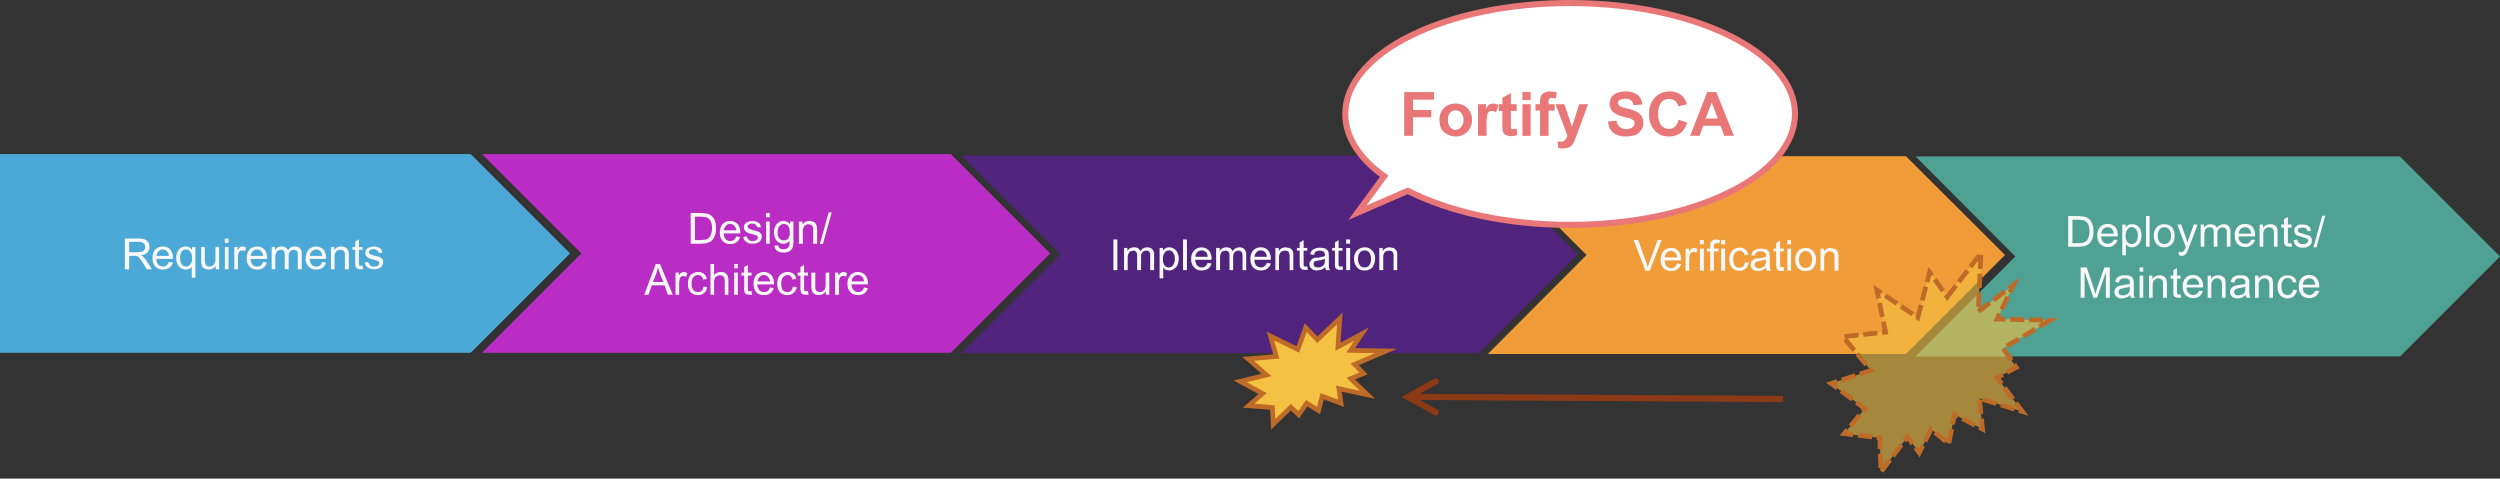 <svg xmlns="http://www.w3.org/2000/svg" width="822.7" height="157.5" viewBox="0 0 822.7 157.5"><rect x="0" y="0" width="822.7" height="157.5" fill="#333333" stroke="none"/><defs><style>.cls-1{fill:#4ca8d6;}.cls-1,.cls-3,.cls-4,.cls-5,.cls-6,.cls-7,.cls-9{fill-rule:evenodd;}.cls-2{fill:#f8f8f8;}.cls-3{fill:#ba2dc4;}.cls-4{fill:#50237d;}.cls-5{fill:#f09c38;}.cls-6{fill:#4fa194;}.cls-7,.cls-9{fill:#f4c143;}.cls-7{opacity:0.6;}.cls-10,.cls-11,.cls-12,.cls-8{fill:none;stroke-miterlimit:8;}.cls-10,.cls-8{stroke:#be6b27;stroke-width:1.56px;}.cls-8{stroke-dasharray:4.68 1.56;}.cls-11,.cls-12{stroke:#8c3a16;stroke-width:2.04px;}.cls-12{stroke-linecap:round;}.cls-13{fill:#fff;stroke:#e97777;stroke-miterlimit:10;stroke-width:2px;}.cls-14{fill:#e97777;}</style></defs><g id="レイヤー_2" data-name="レイヤー 2"><g id="content"><polygon class="cls-1" points="0 50.7 154.9 50.7 187.6 83.4 154.9 116.1 0 116.1 0 50.7"/><path class="cls-2" d="M41.1,88.6V78.5h4.5a4.9,4.9,0,0,1,2,.3,2.7,2.7,0,0,1,1.2.9,4.2,4.2,0,0,1,.4,1.6,2.9,2.9,0,0,1-.7,1.8,3.4,3.4,0,0,1-2.2.9c.4.2.7.3.8.5a6.9,6.9,0,0,1,1.1,1.3L50,88.6H48.3L47,86.5a10.4,10.4,0,0,0-1-1.4,2.2,2.2,0,0,0-.6-.7l-.6-.2H42.5v4.5ZM42.5,83h2.8l1.5-.2a2.2,2.2,0,0,0,.7-.6,1.6,1.6,0,0,0,.3-.9,1.7,1.7,0,0,0-.5-1.2,2.6,2.6,0,0,0-1.7-.5H42.5Z"/><path class="cls-2" d="M55.6,86.2l1.3.2a3,3,0,0,1-1.2,1.7,3.2,3.2,0,0,1-2,.6,3.4,3.4,0,0,1-2.6-1,3.7,3.7,0,0,1-.9-2.7,4.4,4.4,0,0,1,.9-2.9,3.7,3.7,0,0,1,2.5-1,3.3,3.3,0,0,1,2.4,1,4.1,4.1,0,0,1,.9,2.8v.3H51.5a2.7,2.7,0,0,0,.6,1.9,2.5,2.5,0,0,0,1.6.6,2,2,0,0,0,1.1-.3A3.6,3.6,0,0,0,55.6,86.2Zm-4.1-2h4.1a2.2,2.2,0,0,0-.5-1.3,1.9,1.9,0,0,0-1.5-.8,1.8,1.8,0,0,0-1.4.6A2.6,2.6,0,0,0,51.5,84.2Z"/><path class="cls-2" d="M63.1,91.4V87.8a2.7,2.7,0,0,1-.8.7l-1.1.2a2.9,2.9,0,0,1-2.3-1,4.1,4.1,0,0,1-.9-2.8,4.2,4.2,0,0,1,.4-2,2.4,2.4,0,0,1,1.1-1.3,2.8,2.8,0,0,1,1.6-.5,2.4,2.4,0,0,1,2.1,1.2v-1h1.1V91.4Zm-3.8-6.5a3.3,3.3,0,0,0,.5,2.1,1.8,1.8,0,0,0,1.5.7,1.6,1.6,0,0,0,1.3-.7,2.8,2.8,0,0,0,.6-2,3.4,3.4,0,0,0-.6-2.2,1.7,1.7,0,0,0-1.4-.7,1.6,1.6,0,0,0-1.4.7A3,3,0,0,0,59.3,84.9Z"/><path class="cls-2" d="M71,88.6V87.5a2.8,2.8,0,0,1-2.3,1.2l-1.2-.2-.9-.6a3.2,3.2,0,0,1-.3-.9,4.1,4.1,0,0,1-.1-1.2V81.3h1.2v4a3.8,3.8,0,0,0,.1,1.3,1.1,1.1,0,0,0,.5.8,1.2,1.2,0,0,0,.9.3,2.3,2.3,0,0,0,1.1-.3,1.6,1.6,0,0,0,.6-.8,2.6,2.6,0,0,0,.3-1.4V81.3h1.2v7.3Z"/><path class="cls-2" d="M74,79.9V78.5h1.2v1.4Zm0,8.7V81.3h1.2v7.3Z"/><path class="cls-2" d="M77.1,88.6V81.3h1.1v1.1c.3-.5.5-.9.8-1a1.1,1.1,0,0,1,.8-.3,2.8,2.8,0,0,1,1.2.4l-.4,1.2a1.6,1.6,0,0,0-.9-.3l-.7.2a1.8,1.8,0,0,0-.5.7,6.8,6.8,0,0,0-.2,1.5v3.8Z"/><path class="cls-2" d="M86.6,86.2l1.2.2a2.8,2.8,0,0,1-1.1,1.7,3.3,3.3,0,0,1-2.1.6,3.2,3.2,0,0,1-2.5-1,3.7,3.7,0,0,1-.9-2.7,4.4,4.4,0,0,1,.9-2.9,3.7,3.7,0,0,1,2.5-1,3.5,3.5,0,0,1,2.4,1,4.1,4.1,0,0,1,.9,2.8v.3H82.5a2.7,2.7,0,0,0,.6,1.9,2.1,2.1,0,0,0,1.6.6,2,2,0,0,0,1.1-.3A3.6,3.6,0,0,0,86.6,86.2Zm-4.1-2h4.1a2.2,2.2,0,0,0-.5-1.3,1.9,1.9,0,0,0-1.5-.8,1.7,1.7,0,0,0-1.4.6A2.6,2.6,0,0,0,82.5,84.2Z"/><path class="cls-2" d="M89.4,88.6V81.3h1.1v1a3.8,3.8,0,0,1,.9-.9,2.8,2.8,0,0,1,1.3-.3,1.8,1.8,0,0,1,1.3.4,1.8,1.8,0,0,1,.8.9A2.4,2.4,0,0,1,97,81.1a2.4,2.4,0,0,1,1.7.6,2.5,2.5,0,0,1,.6,1.9v5H98V84a3.1,3.1,0,0,0-.1-1.1,1,1,0,0,0-.4-.5l-.8-.2a1.7,1.7,0,0,0-1.2.5,1.9,1.9,0,0,0-.5,1.6v4.3H93.7V83.8a2.1,2.1,0,0,0-.3-1.2,1.1,1.1,0,0,0-1-.4,1.6,1.6,0,0,0-.9.3c-.3.1-.5.4-.7.8a4.9,4.9,0,0,0-.2,1.5v3.8Z"/><path class="cls-2" d="M106,86.2l1.3.2a3.4,3.4,0,0,1-1.1,1.7,3.5,3.5,0,0,1-2.1.6,3,3,0,0,1-2.5-1,3.3,3.3,0,0,1-1-2.7,4.4,4.4,0,0,1,1-2.9,3.4,3.4,0,0,1,4.8,0,4.1,4.1,0,0,1,.9,2.8v.3h-5.4a3.3,3.3,0,0,0,.7,1.9,2,2,0,0,0,1.5.6,2.1,2.1,0,0,0,1.2-.3A3.5,3.5,0,0,0,106,86.2Zm-4-2h4a2.2,2.2,0,0,0-.4-1.3,1.9,1.9,0,0,0-1.5-.8,2.1,2.1,0,0,0-2.1,2.1Z"/><path class="cls-2" d="M108.9,88.6V81.3H110v1a2.6,2.6,0,0,1,2.3-1.2,2.7,2.7,0,0,1,1.2.3,1.2,1.2,0,0,1,.8.6,1.9,1.9,0,0,1,.4.9,3.5,3.5,0,0,1,.1,1.2v4.5h-1.3V84.1a3.4,3.4,0,0,0-.1-1.1l-.5-.6-.9-.2a1.9,1.9,0,0,0-1.3.5,2.4,2.4,0,0,0-.6,1.9v4Z"/><path class="cls-2" d="M119.3,87.5l.2,1.1h-.9a2.2,2.2,0,0,1-1-.2l-.6-.6a5,5,0,0,1-.1-1.5V82.2H116v-.9h.9V79.5l1.2-.8v2.6h1.2v.9h-1.2v4.3c0,.4,0,.6.1.7a.2.2,0,0,0,.2.2h.9Z"/><path class="cls-2" d="M120,86.4l1.2-.2a1.7,1.7,0,0,0,.6,1.1,1.8,1.8,0,0,0,1.3.4,2.3,2.3,0,0,0,1.3-.3,1,1,0,0,0,.4-.8.8.8,0,0,0-.4-.7l-1.2-.4a7,7,0,0,1-1.9-.6,1.9,1.9,0,0,1-.8-.7,1.7,1.7,0,0,1-.3-1,2.9,2.9,0,0,1,.2-.9,2.3,2.3,0,0,1,.7-.7l.7-.3,1.1-.2a3.3,3.3,0,0,1,1.5.3,2.4,2.4,0,0,1,1,.6,3.4,3.4,0,0,1,.4,1.2h-1.2a1.6,1.6,0,0,0-1.6-1.2,1.7,1.7,0,0,0-1.2.3.7.7,0,0,0-.2,1.1c.1.1.2.3.4.3l1.1.4,1.9.5a2.7,2.7,0,0,1,.8.7,1.7,1.7,0,0,1,.3,1,2.8,2.8,0,0,1-.4,1.2,2,2,0,0,1-1,.8,4.1,4.1,0,0,1-1.6.3,3.3,3.3,0,0,1-2.1-.6A2.6,2.6,0,0,1,120,86.4Z"/><polygon class="cls-3" points="158.6 50.7 312.9 50.7 345.6 83.4 312.9 116.1 158.6 116.1 191.3 83.4 158.6 50.7"/><path class="cls-2" d="M227.3,80.2V70.1h3.5l1.8.2a2.6,2.6,0,0,1,1.5.7,4.3,4.3,0,0,1,1.2,1.7,8.8,8.8,0,0,1,.3,2.4,6.2,6.2,0,0,1-.2,2,5.2,5.2,0,0,1-.7,1.5,3.8,3.8,0,0,1-.9.9l-1.2.5-1.6.2Zm1.4-1.2h2.1l1.6-.2.9-.5A4,4,0,0,0,234,77a5.4,5.4,0,0,0,.3-1.9,5.5,5.5,0,0,0-.5-2.5,3.3,3.3,0,0,0-1.3-1.1l-1.7-.2h-2.1Z"/><path class="cls-2" d="M242.3,77.8l1.2.2a2.8,2.8,0,0,1-1.1,1.7,3.3,3.3,0,0,1-2.1.6,3.2,3.2,0,0,1-2.5-1,3.7,3.7,0,0,1-.9-2.7,4.4,4.4,0,0,1,.9-2.9,3.7,3.7,0,0,1,2.5-1,3.5,3.5,0,0,1,2.4,1,4.1,4.1,0,0,1,.9,2.8v.3h-5.4a2.7,2.7,0,0,0,.6,1.9,2.1,2.1,0,0,0,1.6.6,2,2,0,0,0,1.1-.3A3.6,3.6,0,0,0,242.3,77.8Zm-4.1-2h4.1a2.2,2.2,0,0,0-.5-1.3,1.9,1.9,0,0,0-1.5-.8,1.8,1.8,0,0,0-1.4.6A2.6,2.6,0,0,0,238.2,75.8Z"/><path class="cls-2" d="M244.6,78l1.2-.2a1.7,1.7,0,0,0,1.9,1.5A2.3,2.3,0,0,0,249,79c.2-.3.4-.5.4-.8a.8.8,0,0,0-.4-.7l-1.2-.4a7,7,0,0,1-1.9-.6,1.9,1.9,0,0,1-.8-.7,1.7,1.7,0,0,1-.3-1,2.9,2.9,0,0,1,.2-.9l.6-.7.8-.3,1.1-.2a4,4,0,0,1,2.5.9,3.4,3.4,0,0,1,.4,1.2h-1.2a1.6,1.6,0,0,0-1.6-1.2,1.7,1.7,0,0,0-1.2.3.8.8,0,0,0-.4.7l.2.4c.1.1.2.3.4.3l1.1.4,1.8.5a2.2,2.2,0,0,1,.9.7,1.7,1.7,0,0,1,.3,1,2.8,2.8,0,0,1-.4,1.2,2,2,0,0,1-1,.8,4.1,4.1,0,0,1-1.6.3,3.3,3.3,0,0,1-2.1-.6A2.3,2.3,0,0,1,244.6,78Z"/><path class="cls-2" d="M252.1,71.5V70.1h1.2v1.4Zm0,8.7V72.9h1.2v7.3Z"/><path class="cls-2" d="M254.9,80.8h1.2a1.9,1.9,0,0,0,.4.9,2.8,2.8,0,0,0,1.3.3,2.3,2.3,0,0,0,1.3-.3,3.6,3.6,0,0,0,.7-1V79.2a2.3,2.3,0,0,1-2,1,2.8,2.8,0,0,1-2.3-1.1,4.5,4.5,0,0,1-.8-2.6,4.1,4.1,0,0,1,.4-1.9,2.6,2.6,0,0,1,1.1-1.4,2.8,2.8,0,0,1,1.6-.5,2.8,2.8,0,0,1,2.2,1.1v-.9h1.1v6.3a7,7,0,0,1-.3,2.4,2.9,2.9,0,0,1-1.1,1.1,3.8,3.8,0,0,1-1.9.4,3.3,3.3,0,0,1-2.1-.6A2,2,0,0,1,254.9,80.8Zm1-4.4a3.1,3.1,0,0,0,.6,2.1,2,2,0,0,0,1.4.6,2,2,0,0,0,1.5-.6,3,3,0,0,0,.5-2.1,3.7,3.7,0,0,0-.5-2,2.1,2.1,0,0,0-1.5-.7,2.1,2.1,0,0,0-1.4.7A3,3,0,0,0,255.9,76.4Z"/><path class="cls-2" d="M262.9,80.2V72.9h1.2v1a2.6,2.6,0,0,1,2.3-1.2,2.7,2.7,0,0,1,1.2.3,1.2,1.2,0,0,1,.8.6,1.9,1.9,0,0,1,.4.9c0,.2.1.6.1,1.2v4.5h-1.3V75.7a3.4,3.4,0,0,0-.1-1.1L267,74l-.9-.2a1.9,1.9,0,0,0-1.3.5,2.4,2.4,0,0,0-.6,1.9v4Z"/><path class="cls-2" d="M269.8,80.3l2.9-10.4h1l-2.9,10.4Z"/><path class="cls-2" d="M212,97l3.8-10.1h1.4L221.4,97h-1.6l-1.1-3.1h-4.2L213.4,97Zm2.9-4.2h3.4l-1.1-2.7-.7-2.1a13.3,13.3,0,0,1-.5,1.9Z"/><path class="cls-2" d="M222.3,97V89.7h1.1v1.1a2.1,2.1,0,0,1,.7-1l.8-.3a2.8,2.8,0,0,1,1.3.4l-.4,1.2-.9-.3-.7.2a1.2,1.2,0,0,0-.5.7,6.8,6.8,0,0,0-.2,1.5V97Z"/><path class="cls-2" d="M231.5,94.3l1.2.2a2.6,2.6,0,0,1-1,1.9,2.7,2.7,0,0,1-2,.7,3.2,3.2,0,0,1-2.4-.9,4.1,4.1,0,0,1-.9-2.8,4.6,4.6,0,0,1,.4-2.1A2.2,2.2,0,0,1,228,90a3.4,3.4,0,0,1,1.7-.5,2.9,2.9,0,0,1,1.9.6,2.7,2.7,0,0,1,1,1.7l-1.2.2a2,2,0,0,0-.6-1.1,1.8,1.8,0,0,0-1.1-.4,2.1,2.1,0,0,0-1.5.7,3.3,3.3,0,0,0-.6,2.1,3.4,3.4,0,0,0,.6,2.2,2,2,0,0,0,1.5.6,1.6,1.6,0,0,0,1.2-.4A2.6,2.6,0,0,0,231.5,94.3Z"/><path class="cls-2" d="M233.8,97V86.9H235v3.6a3,3,0,0,1,2.2-1,3.2,3.2,0,0,1,1.4.3,2.2,2.2,0,0,1,.8.9,3.7,3.7,0,0,1,.3,1.7V97h-1.2V92.4a2.3,2.3,0,0,0-.4-1.4,1.6,1.6,0,0,0-1.2-.4,1.9,1.9,0,0,0-1,.3,1.6,1.6,0,0,0-.7.7A5.2,5.2,0,0,0,235,93v4Z"/><path class="cls-2" d="M241.6,88.3V86.9h1.2v1.4Zm0,8.7V89.7h1.2V97Z"/><path class="cls-2" d="M247.3,95.9l.2,1.1h-.9l-1.1-.2-.5-.6a5,5,0,0,1-.1-1.5V90.7H244v-1h.9V87.9l1.2-.7v2.5h1.2v1h-1.2v4.2c0,.4,0,.6.1.7a.2.2,0,0,0,.2.2h.9Z"/><path class="cls-2" d="M253.4,94.6l1.2.2a2.8,2.8,0,0,1-1.1,1.7,3.3,3.3,0,0,1-2.1.6,3.5,3.5,0,0,1-2.5-.9,4.1,4.1,0,0,1-.9-2.8,4.4,4.4,0,0,1,.9-2.9,3.6,3.6,0,0,1,2.5-1,3.7,3.7,0,0,1,2.4,1,4.1,4.1,0,0,1,.9,2.8v.3h-5.5a3.3,3.3,0,0,0,.7,1.9,2,2,0,0,0,1.5.6,2.1,2.1,0,0,0,1.2-.3A2.8,2.8,0,0,0,253.4,94.6Zm-4.1-2h4.1a2.2,2.2,0,0,0-.5-1.3,1.9,1.9,0,0,0-1.5-.8,1.7,1.7,0,0,0-1.4.6A2.6,2.6,0,0,0,249.3,92.6Z"/><path class="cls-2" d="M260.9,94.3l1.3.2a3,3,0,0,1-1.1,1.9,2.7,2.7,0,0,1-2,.7,3.2,3.2,0,0,1-2.4-.9,4.1,4.1,0,0,1-.9-2.8,4.6,4.6,0,0,1,.4-2.1,3,3,0,0,1,1.2-1.3,3.4,3.4,0,0,1,1.7-.5,3.2,3.2,0,0,1,2,.6,2.6,2.6,0,0,1,.9,1.7l-1.2.2a2,2,0,0,0-.6-1.1,1.8,1.8,0,0,0-1-.4,2.1,2.1,0,0,0-1.5.7,3.3,3.3,0,0,0-.6,2.1,4.2,4.2,0,0,0,.5,2.2,2,2,0,0,0,1.5.6,1.6,1.6,0,0,0,1.2-.4A2,2,0,0,0,260.9,94.3Z"/><path class="cls-2" d="M265.9,95.9l.2,1.1h-1l-1-.2a1.3,1.3,0,0,1-.5-.6,4,4,0,0,1-.2-1.5V90.7h-.9v-1h.9V87.9l1.2-.7v2.5h1.3v1h-1.3v4.2a3.5,3.5,0,0,0,.1.7l.2.2h1Z"/><path class="cls-2" d="M271.8,97V95.9a3,3,0,0,1-3.5,1,2.8,2.8,0,0,1-.8-.6,3.6,3.6,0,0,1-.4-.9c0-.3-.1-.7-.1-1.2V89.7h1.3V95a1.6,1.6,0,0,0,.5.8,1.7,1.7,0,0,0,1,.3,1.9,1.9,0,0,0,1-.3,1.8,1.8,0,0,0,.7-.8,4.6,4.6,0,0,0,.2-1.4V89.7h1.2V97Z"/><path class="cls-2" d="M274.8,97V89.7h1.1v1.1a3.1,3.1,0,0,1,.8-1,1.3,1.3,0,0,1,.8-.3,3.3,3.3,0,0,1,1.3.4l-.4,1.2a1.6,1.6,0,0,0-.9-.3l-.8.2a1.6,1.6,0,0,0-.4.7,3.6,3.6,0,0,0-.2,1.5V97Z"/><path class="cls-2" d="M284.3,94.6l1.3.2a3.4,3.4,0,0,1-1.1,1.7,3.7,3.7,0,0,1-2.1.6,3.3,3.3,0,0,1-2.5-.9,3.7,3.7,0,0,1-1-2.8,3.9,3.9,0,0,1,1-2.9,3.4,3.4,0,0,1,4.8,0,4.1,4.1,0,0,1,.9,2.8v.3h-5.4a3.3,3.3,0,0,0,.7,1.9,2,2,0,0,0,1.5.6,2.4,2.4,0,0,0,1.2-.3A2.7,2.7,0,0,0,284.3,94.6Zm-4-2h4a2.2,2.2,0,0,0-.4-1.3,1.9,1.9,0,0,0-1.6-.8,2,2,0,0,0-1.4.6A2,2,0,0,0,280.3,92.6Z"/><polygon class="cls-4" points="316.4 51.2 486.7 51.2 519.2 83.7 486.7 116.2 316.4 116.2 349 83.7 316.4 51.2"/><path class="cls-2" d="M366.4,88.9V78.8h1.3V88.9Z"/><path class="cls-2" d="M369.9,88.9V81.6H371v1a2,2,0,0,1,.9-.9,2.8,2.8,0,0,1,1.3-.3,2.3,2.3,0,0,1,1.3.3,2.5,2.5,0,0,1,.8,1,2.4,2.4,0,0,1,2.2-1.3,2.4,2.4,0,0,1,1.7.6,2.5,2.5,0,0,1,.6,1.9v5h-1.3V84.3a3.1,3.1,0,0,0-.1-1.1,1,1,0,0,0-.4-.5,1.1,1.1,0,0,0-.8-.2,1.3,1.3,0,0,0-1.2.5,1.9,1.9,0,0,0-.5,1.6v4.3h-1.3V84.1a2.1,2.1,0,0,0-.3-1.2,1.1,1.1,0,0,0-1-.4l-.9.2a2.2,2.2,0,0,0-.7.9,4.9,4.9,0,0,0-.2,1.5v3.8Z"/><path class="cls-2" d="M381.6,91.6v-10h1.1v.9a1.8,1.8,0,0,1,.9-.8,2.1,2.1,0,0,1,1.2-.3,3,3,0,0,1,2.7,1.8,4.5,4.5,0,0,1,.4,2,6.5,6.5,0,0,1-.4,2,3,3,0,0,1-1.2,1.3,2.4,2.4,0,0,1-1.6.5l-1.1-.2a2.7,2.7,0,0,1-.8-.7v3.5Zm1.1-6.3a3.4,3.4,0,0,0,.5,2,1.7,1.7,0,0,0,1.4.7,1.6,1.6,0,0,0,1.4-.7,3.4,3.4,0,0,0,.6-2.2,2.8,2.8,0,0,0-.6-2,1.5,1.5,0,0,0-1.3-.7,1.6,1.6,0,0,0-1.4.7A3.4,3.4,0,0,0,382.7,85.3Z"/><path class="cls-2" d="M389.3,88.9V78.8h1.3V88.9Z"/><path class="cls-2" d="M397.4,86.5l1.3.2a3.4,3.4,0,0,1-1.1,1.7,3.7,3.7,0,0,1-2.1.6,3,3,0,0,1-2.5-1,3.3,3.3,0,0,1-1-2.7,3.8,3.8,0,0,1,1-2.9,3.4,3.4,0,0,1,4.8,0,4.1,4.1,0,0,1,.9,2.8v.3h-5.4a3.6,3.6,0,0,0,.7,1.9,2,2,0,0,0,1.5.6,1.7,1.7,0,0,0,1.2-.4A2.3,2.3,0,0,0,397.4,86.5Zm-4-2h4a2.6,2.6,0,0,0-.4-1.4,2.2,2.2,0,0,0-1.6-.7,2,2,0,0,0-1.4.6A2,2,0,0,0,393.4,84.5Z"/><path class="cls-2" d="M400.2,88.9V81.6h1.2v1a2,2,0,0,1,.9-.9,2.5,2.5,0,0,1,1.3-.3,2.8,2.8,0,0,1,1.3.3,2.3,2.3,0,0,1,.7,1,2.6,2.6,0,0,1,2.3-1.3,2.1,2.1,0,0,1,1.6.6,2.5,2.5,0,0,1,.6,1.9v5h-1.2V84.3c0-.5-.1-.9-.1-1.1l-.5-.5a.8.8,0,0,0-.7-.2,1.7,1.7,0,0,0-1.3.5,2.3,2.3,0,0,0-.5,1.6v4.3h-1.2V84.1a2.1,2.1,0,0,0-.3-1.2,1.2,1.2,0,0,0-1-.4l-1,.2a1.5,1.5,0,0,0-.6.9,3,3,0,0,0-.2,1.5v3.8Z"/><path class="cls-2" d="M416.9,86.5l1.3.2a3,3,0,0,1-1.2,1.7,3.2,3.2,0,0,1-2,.6,3.4,3.4,0,0,1-2.6-1,3.7,3.7,0,0,1-.9-2.7,4.2,4.2,0,0,1,.9-2.9,3.3,3.3,0,0,1,2.5-1,3,3,0,0,1,2.4,1,4.1,4.1,0,0,1,.9,2.8v.3h-5.4a2.9,2.9,0,0,0,.6,1.9,2.5,2.5,0,0,0,1.6.6,1.5,1.5,0,0,0,1.1-.4A2.4,2.4,0,0,0,416.9,86.5Zm-4.1-2h4.1a2.6,2.6,0,0,0-.5-1.4,2.1,2.1,0,0,0-1.5-.7,1.8,1.8,0,0,0-1.4.6A2.6,2.6,0,0,0,412.8,84.5Z"/><path class="cls-2" d="M419.7,88.9V81.6h1.1v1a2.7,2.7,0,0,1,2.3-1.2l1.2.2a2.2,2.2,0,0,1,.9.7,1.9,1.9,0,0,1,.4.9v5.7h-1.2V84.4a2.7,2.7,0,0,0-.2-1.1.6.6,0,0,0-.5-.6,1.1,1.1,0,0,0-.8-.2,1.9,1.9,0,0,0-1.4.5c-.4.3-.6.9-.6,1.9v4Z"/><path class="cls-2" d="M430.2,87.7l.2,1.1h-1a1.6,1.6,0,0,1-1-.2l-.5-.5a4.4,4.4,0,0,1-.2-1.5V82.5h-.9v-.9h.9V79.8L429,79v2.6h1.2v.9H429v5l.2.2h1Z"/><path class="cls-2" d="M436.1,88l-1.3.8-1.4.2a2.4,2.4,0,0,1-1.8-.6,2.1,2.1,0,0,1-.7-1.5,1.4,1.4,0,0,1,.3-.9l.6-.8.9-.4h1.1l2.2-.5v-.3a1.8,1.8,0,0,0-.3-1.1,2.6,2.6,0,0,0-1.4-.4,2.3,2.3,0,0,0-1.3.3,1.7,1.7,0,0,0-.6,1.1l-1.2-.2a2.2,2.2,0,0,1,.5-1.2,2.1,2.1,0,0,1,1.1-.7,4.1,4.1,0,0,1,1.6-.3l1.6.2.8.6a2,2,0,0,1,.4.8c0,.2.1.6.1,1.2V88a3.6,3.6,0,0,0,.4.9h-1.3A3.2,3.2,0,0,1,436.1,88Zm-.1-2.8a11.3,11.3,0,0,1-2,.5l-1.1.2a1,1,0,0,0-.5.4,1.3,1.3,0,0,0-.1.6,1.1,1.1,0,0,0,.3.8,1.8,1.8,0,0,0,1.1.3,2.8,2.8,0,0,0,1.3-.3,2,2,0,0,0,.8-.8,3.9,3.9,0,0,0,.2-1.3Z"/><path class="cls-2" d="M441.9,87.7v1.1h-.9a1.5,1.5,0,0,1-1-.2c-.3-.1-.4-.3-.6-.5a5.3,5.3,0,0,1-.1-1.5V82.5h-.9v-.9h.9V79.8l1.2-.8v2.6h1.3v.9h-1.3v4.3c0,.3,0,.6.1.7l.2.2h1Z"/><path class="cls-2" d="M443,80.2V78.8h1.3v1.4Zm0,8.7V81.6h1.3v7.3Z"/><path class="cls-2" d="M445.6,85.2a3.8,3.8,0,0,1,1.2-3,3.6,3.6,0,0,1,2.3-.8,3,3,0,0,1,2.4,1,3.5,3.5,0,0,1,1,2.7,4.5,4.5,0,0,1-.5,2.2,2.2,2.2,0,0,1-1.2,1.3,3.3,3.3,0,0,1-1.7.4,3,3,0,0,1-2.5-1A4,4,0,0,1,445.6,85.2Zm1.3,0a3.3,3.3,0,0,0,.6,2.1,1.9,1.9,0,0,0,1.6.7,1.8,1.8,0,0,0,1.5-.7,4,4,0,0,0,0-4.2,2.1,2.1,0,0,0-1.5-.7,2.2,2.2,0,0,0-1.6.7A3.3,3.3,0,0,0,446.9,85.2Z"/><path class="cls-2" d="M453.9,88.9V81.6H455v1a2.7,2.7,0,0,1,2.4-1.2l1.2.2a2.7,2.7,0,0,1,.8.7,1.9,1.9,0,0,1,.4.9v5.7h-1.2V84.4a3.1,3.1,0,0,0-.1-1.1,1,1,0,0,0-.5-.6,1.5,1.5,0,0,0-.9-.2,1.9,1.9,0,0,0-1.4.5,2.7,2.7,0,0,0-.5,1.9v4Z"/><polygon class="cls-5" points="489.6 51.4 627.2 51.4 659.8 83.9 627.2 116.5 489.6 116.5 522.1 83.9 489.6 51.4"/><path class="cls-2" d="M541.5,89.1,537.6,79h1.5l2.6,7.3a10.9,10.9,0,0,1,.5,1.7l.6-1.7,2.7-7.3h1.3l-3.9,10.1Z"/><path class="cls-2" d="M551.9,86.7l1.3.2a3,3,0,0,1-1.2,1.7,3.2,3.2,0,0,1-2,.6,3.3,3.3,0,0,1-2.6-1,3.7,3.7,0,0,1-.9-2.7,4.4,4.4,0,0,1,.9-2.9,3.7,3.7,0,0,1,2.5-1,3,3,0,0,1,2.4,1,4.1,4.1,0,0,1,.9,2.8v.3h-5.4a2.9,2.9,0,0,0,.6,1.9,2.3,2.3,0,0,0,1.6.6,2,2,0,0,0,1.1-.3A3.6,3.6,0,0,0,551.9,86.7Zm-4.1-2h4.1a2.6,2.6,0,0,0-.5-1.4,2.1,2.1,0,0,0-1.5-.7,1.8,1.8,0,0,0-1.4.6A2.6,2.6,0,0,0,547.8,84.7Z"/><path class="cls-2" d="M554.7,89.1V81.8h1.1v1.1c.3-.5.5-.9.8-1a1.1,1.1,0,0,1,.8-.3,1.9,1.9,0,0,1,1.2.4l-.4,1.2a1.6,1.6,0,0,0-.9-.3l-.7.2a1.8,1.8,0,0,0-.5.7,5.9,5.9,0,0,0-.2,1.4v3.9Z"/><path class="cls-2" d="M559.4,80.4V79h1.3v1.4Zm0,8.7V81.8h1.3v7.3Z"/><path class="cls-2" d="M562.8,89.1V82.7h-1.1v-.9h1.1V81a3.4,3.4,0,0,1,.1-1.1,2.7,2.7,0,0,1,.7-.8,2.1,2.1,0,0,1,1.2-.3l1.2.2-.2,1h-.7c-.4,0-.7,0-.8.2a1.2,1.2,0,0,0-.3.9v.7h1.5v.9H564v6.4Z"/><path class="cls-2" d="M566.4,80.4V79h1.3v1.4Zm0,8.7V81.8h1.3v7.3Z"/><path class="cls-2" d="M574.2,86.4h1.3a3.3,3.3,0,0,1-1.1,2,2.7,2.7,0,0,1-2,.7,3,3,0,0,1-2.4-1,3.8,3.8,0,0,1-.9-2.8,4.5,4.5,0,0,1,.4-2,3,3,0,0,1,1.2-1.3,3.4,3.4,0,0,1,1.7-.5,3.2,3.2,0,0,1,2,.6,2.6,2.6,0,0,1,.9,1.7l-1.2.2a1.7,1.7,0,0,0-.6-1.1,1.8,1.8,0,0,0-1-.4,2.1,2.1,0,0,0-1.5.7,2.9,2.9,0,0,0-.6,2.1,3.6,3.6,0,0,0,.5,2.1,1.8,1.8,0,0,0,1.5.7,1.6,1.6,0,0,0,1.2-.4A2,2,0,0,0,574.2,86.4Z"/><path class="cls-2" d="M581.2,88.2l-1.3.8-1.3.2a2.9,2.9,0,0,1-1.9-.6,2,2,0,0,1-.6-1.5,2.9,2.9,0,0,1,.2-.9,1.6,1.6,0,0,1,.7-.7l.8-.5h1.1a12.3,12.3,0,0,0,2.2-.5c0-.1.1-.2.1-.3a1.3,1.3,0,0,0-.4-1,2,2,0,0,0-1.4-.5,2.3,2.3,0,0,0-1.3.3,1.7,1.7,0,0,0-.6,1.1h-1.2a3.2,3.2,0,0,1,.5-1.3,2.1,2.1,0,0,1,1.1-.7,4.3,4.3,0,0,1,1.7-.3l1.5.2a1.8,1.8,0,0,1,.8.6,1.2,1.2,0,0,1,.4.8,3.5,3.5,0,0,1,.1,1.2V86a10.5,10.5,0,0,0,.1,2.2,1.6,1.6,0,0,0,.3.9h-1.3Zm-.1-2.8-2,.5-1,.2a.7.7,0,0,0-.5.4,1.4,1.4,0,0,0-.2.6.9.9,0,0,0,.4.8,1.6,1.6,0,0,0,1.1.4,1.7,1.7,0,0,0,1.2-.4c.4-.2.7-.4.8-.8a2.2,2.2,0,0,0,.2-1.2Z"/><path class="cls-2" d="M587,88l.2,1-1,.2a1.5,1.5,0,0,1-1-.3,1.2,1.2,0,0,1-.5-.5,4,4,0,0,1-.2-1.5V82.7h-.9v-.9h.9V80l1.3-.8v2.6H587v.9h-1.2v5l.2.2h1Z"/><path class="cls-2" d="M588.2,80.4V79h1.2v1.4Zm0,8.7V81.8h1.2v7.3Z"/><path class="cls-2" d="M590.8,85.4a4.1,4.1,0,0,1,1.1-3,3.6,3.6,0,0,1,2.3-.8,3,3,0,0,1,2.4,1,3.6,3.6,0,0,1,1,2.7,4.3,4.3,0,0,1-.4,2.2,3,3,0,0,1-1.2,1.3,3.9,3.9,0,0,1-1.8.4,3.3,3.3,0,0,1-2.5-1A3.9,3.9,0,0,1,590.8,85.4Zm1.2,0a3.1,3.1,0,0,0,.7,2.1,2,2,0,0,0,3,0,4,4,0,0,0,0-4.2,2,2,0,0,0-3,0A3.3,3.3,0,0,0,592,85.4Z"/><path class="cls-2" d="M599.1,89.1V81.8h1.1v1a2.6,2.6,0,0,1,2.3-1.2l1.2.3a1.2,1.2,0,0,1,.8.6,1.9,1.9,0,0,1,.4.9,3.5,3.5,0,0,1,.1,1.2v4.5h-1.3V84.6a3.4,3.4,0,0,0-.1-1.1l-.5-.6-.9-.2a1.9,1.9,0,0,0-1.3.5c-.4.3-.6.9-.6,1.9v4Z"/><polygon class="cls-6" points="630.4 51.5 789.8 51.5 822.7 84.4 789.8 117.3 630.4 117.3 663.2 84.4 630.4 51.5"/><path class="cls-2" d="M680.6,81.2V71.1h3.5l1.8.2a3.5,3.5,0,0,1,1.5.7,3.9,3.9,0,0,1,1.1,1.7,6.1,6.1,0,0,1,.4,2.4,5.9,5.9,0,0,1-.2,2,5.2,5.2,0,0,1-.7,1.5,3.8,3.8,0,0,1-.9.9l-1.2.5-1.6.2ZM682,80h2.1a3.7,3.7,0,0,0,1.6-.2l.9-.5a3.2,3.2,0,0,0,.7-1.3,5,5,0,0,0,.3-1.9,4.8,4.8,0,0,0-.5-2.4,2.9,2.9,0,0,0-1.3-1.2l-1.7-.2H682Z"/><path class="cls-2" d="M695.6,78.9h1.2a2.6,2.6,0,0,1-1.1,1.7,2.8,2.8,0,0,1-2.1.7,3.6,3.6,0,0,1-2.5-1,4.1,4.1,0,0,1-.9-2.8,3.9,3.9,0,0,1,.9-2.8,3.3,3.3,0,0,1,2.5-1,3.4,3.4,0,0,1,2.4.9,4.1,4.1,0,0,1,.9,2.8v.4h-5.4a2.4,2.4,0,0,0,.6,1.8,2.1,2.1,0,0,0,1.6.6,2,2,0,0,0,1.1-.3A2.4,2.4,0,0,0,695.6,78.9Zm-4.1-2h4.1a2.3,2.3,0,0,0-.5-1.4,1.8,1.8,0,0,0-1.5-.7,2,2,0,0,0-1.4.5A2.6,2.6,0,0,0,691.5,76.9Z"/><path class="cls-2" d="M698.4,84V73.9h1.1v1a3.8,3.8,0,0,1,.9-.9,2.5,2.5,0,0,1,1.2-.2,3.1,3.1,0,0,1,1.7.4,3.8,3.8,0,0,1,1.1,1.4,5.8,5.8,0,0,1,.3,1.9,4.5,4.5,0,0,1-.4,2,3.1,3.1,0,0,1-1.1,1.4,3.7,3.7,0,0,1-1.7.5,2.3,2.3,0,0,1-1.1-.3,2.7,2.7,0,0,1-.8-.7V84Zm1.1-6.4a3.3,3.3,0,0,0,.6,2.1,1.8,1.8,0,0,0,1.4.6,2,2,0,0,0,1.4-.6,3.4,3.4,0,0,0,.6-2.2,3.3,3.3,0,0,0-.6-2.1,2.1,2.1,0,0,0-1.4-.7,1.9,1.9,0,0,0-1.4.8A3.1,3.1,0,0,0,699.5,77.6Z"/><path class="cls-2" d="M706.2,81.2V71.1h1.2V81.2Z"/><path class="cls-2" d="M708.8,77.6a3.8,3.8,0,0,1,1.1-3,3.2,3.2,0,0,1,2.3-.8,3.5,3.5,0,0,1,2.5.9,4.1,4.1,0,0,1,.9,2.8,4.8,4.8,0,0,1-.4,2.2,3.5,3.5,0,0,1-3,1.7,3.3,3.3,0,0,1-2.4-1A3.7,3.7,0,0,1,708.8,77.6Zm1.3,0a3.3,3.3,0,0,0,.6,2.1,2,2,0,0,0,1.5.6,2,2,0,0,0,1.6-.7,2.9,2.9,0,0,0,.6-2.1,2.8,2.8,0,0,0-.6-2,2,2,0,0,0-1.6-.7,1.8,1.8,0,0,0-1.5.7A2.9,2.9,0,0,0,710.1,77.6Z"/><path class="cls-2" d="M717,84V82.8l.7.2.7-.2.4-.4a4.1,4.1,0,0,0,.4-.9.4.4,0,0,1,.1-.3l-2.8-7.3h1.3l1.5,4.2.6,1.7a9.8,9.8,0,0,1,.5-1.6l1.5-4.3h1.3l-2.8,7.4a11,11,0,0,1-.7,1.7,3.5,3.5,0,0,1-.7.9,2,2,0,0,1-1.1.3Z"/><path class="cls-2" d="M724.2,81.2V73.9h1.1v1a2.4,2.4,0,0,1,.9-.8,2.5,2.5,0,0,1,1.3-.3,2.8,2.8,0,0,1,1.3.3,1.6,1.6,0,0,1,.7.9,2.7,2.7,0,0,1,2.3-1.2,2.1,2.1,0,0,1,1.6.6,2.4,2.4,0,0,1,.6,1.8v5h-1.2V76.6a3.4,3.4,0,0,0-.1-1.1l-.5-.5-.7-.2a2.1,2.1,0,0,0-1.3.5,2.6,2.6,0,0,0-.5,1.7v4.2h-1.2V76.5a2.3,2.3,0,0,0-.3-1.3,1.5,1.5,0,0,0-1-.4,1.7,1.7,0,0,0-1,.3,1.2,1.2,0,0,0-.6.8,6.1,6.1,0,0,0-.2,1.5v3.8Z"/><path class="cls-2" d="M740.8,78.9h1.3a2.7,2.7,0,0,1-1.2,1.7,2.7,2.7,0,0,1-2,.7,3.8,3.8,0,0,1-2.6-1,4.1,4.1,0,0,1-.9-2.8,3.9,3.9,0,0,1,.9-2.8,3.3,3.3,0,0,1,2.5-1,3.2,3.2,0,0,1,2.4.9,4.1,4.1,0,0,1,.9,2.8v.4h-5.4a2.1,2.1,0,0,0,2.2,2.4A2,2,0,0,0,740,80,2.4,2.4,0,0,0,740.8,78.9Zm-4.1-2h4.1a2.3,2.3,0,0,0-.5-1.4,1.8,1.8,0,0,0-1.5-.7,2.2,2.2,0,0,0-1.4.5A2.6,2.6,0,0,0,736.7,76.9Z"/><path class="cls-2" d="M743.6,81.2V73.9h1.1V75a2.7,2.7,0,0,1,2.3-1.2,2.7,2.7,0,0,1,1.3.2,2.4,2.4,0,0,1,.8.6,3.6,3.6,0,0,1,.4.9v5.7h-1.2V76.8c0-.5-.1-.9-.1-1.2l-.6-.6-.8-.2a2.4,2.4,0,0,0-1.4.5,2.5,2.5,0,0,0-.6,1.9v4Z"/><path class="cls-2" d="M754.1,80.1l.2,1.1h-1l-1-.2c-.2-.2-.4-.3-.5-.6a3.7,3.7,0,0,1-.2-1.4V74.9h-.9v-1h.9V72.1l1.3-.7v2.5h1.2v1h-1.2v4.9l.2.3h1Z"/><path class="cls-2" d="M754.8,79l1.2-.2a1.6,1.6,0,0,0,1.9,1.5,1.9,1.9,0,0,0,1.2-.3.9.9,0,0,0,.1-1.5l-1.3-.4-1.9-.6a1.8,1.8,0,0,1-.8-.7,2.9,2.9,0,0,1-.2-.9,3,3,0,0,1,.2-1l.6-.6.8-.4h1.1a3.9,3.9,0,0,1,1.5.2,2.2,2.2,0,0,1,.9.7,1.6,1.6,0,0,1,.4,1.1l-1.2.2a1.3,1.3,0,0,0-.4-.9,2.1,2.1,0,0,0-1.2-.3l-1.2.2a1.1,1.1,0,0,0-.3.7c0,.2,0,.3.1.4a1,1,0,0,0,.5.4l1.1.3,1.8.6a1.2,1.2,0,0,1,.8.6,1.8,1.8,0,0,1,.3,1.1,2,2,0,0,1-.3,1.1,2.4,2.4,0,0,1-1.1.9,3.3,3.3,0,0,1-1.5.3,3.4,3.4,0,0,1-2.2-.6A2.6,2.6,0,0,1,754.8,79Z"/><path class="cls-2" d="M761.3,81.4,764.2,71h1l-2.9,10.4Z"/><path class="cls-2" d="M684.7,98V88h2l2.4,7.1c.2.6.3,1.1.4,1.5s.3-.9.6-1.7l2.4-6.9h1.8V98H693V89.6L690.1,98h-1.2L686,89.4V98Z"/><path class="cls-2" d="M701,97.1a3.1,3.1,0,0,1-1.3.8,3.2,3.2,0,0,1-1.4.3,2.4,2.4,0,0,1-1.8-.6,2.1,2.1,0,0,1-.7-1.5,1.7,1.7,0,0,1,.3-1c.1-.3.4-.5.6-.7l.9-.4,1.1-.2,2.2-.4v-.3a1.6,1.6,0,0,0-.3-1.1,2.1,2.1,0,0,0-1.4-.4,2.1,2.1,0,0,0-1.3.3,1.5,1.5,0,0,0-.6,1.1l-1.2-.2a2.9,2.9,0,0,1,.5-1.3,2.3,2.3,0,0,1,1.1-.7,4.1,4.1,0,0,1,1.6-.2,3.7,3.7,0,0,1,1.6.2l.8.5a2.5,2.5,0,0,1,.4.9c0,.2.1.6.1,1.1v3.8l.3.9h-1.2A1.6,1.6,0,0,1,701,97.1Zm-.1-2.7-2,.4-1.1.3a1,1,0,0,0-.5.4c-.1.1-.1.3-.1.6a1.1,1.1,0,0,0,.3.8,1.8,1.8,0,0,0,1.1.3,2.8,2.8,0,0,0,1.3-.3,1.8,1.8,0,0,0,.8-.9,3.3,3.3,0,0,0,.2-1.2Z"/><path class="cls-2" d="M704.1,89.4V88h1.2v1.4Zm0,8.6V90.7h1.2V98Z"/><path class="cls-2" d="M707.2,98V90.7h1.1v1.1a3,3,0,0,1,3.5-1,2.8,2.8,0,0,1,.8.6,3.6,3.6,0,0,1,.4.9c0,.3.1.7.1,1.2V98h-1.3V93.6a4.1,4.1,0,0,0-.1-1.2l-.5-.5a1.4,1.4,0,0,0-.9-.3,1.9,1.9,0,0,0-1.3.5,2.5,2.5,0,0,0-.6,1.9v4Z"/><path class="cls-2" d="M717.6,96.9l.2,1.1h-.9l-1.1-.2c-.2-.2-.4-.3-.5-.6a4.5,4.5,0,0,1-.1-1.4V91.7h-.9v-1h.9V88.9l1.2-.7v2.5h1.2v1h-1.2v4.2c0,.4,0,.6.1.7s.1.2.2.3h.9Z"/><path class="cls-2" d="M723.7,95.7h1.2a3.1,3.1,0,0,1-1.1,1.8,3.3,3.3,0,0,1-2.1.6,3.6,3.6,0,0,1-2.5-1,4.1,4.1,0,0,1-.9-2.8,3.9,3.9,0,0,1,.9-2.8,3.2,3.2,0,0,1,2.5-1,3.3,3.3,0,0,1,2.4,1,3.8,3.8,0,0,1,.9,2.8v.3h-5.5a3,3,0,0,0,.7,1.8,2,2,0,0,0,2.7.3A2.4,2.4,0,0,0,723.7,95.7Zm-4.1-2h4.1a2.6,2.6,0,0,0-.5-1.4,1.8,1.8,0,0,0-1.5-.7,2,2,0,0,0-1.4.5A2.6,2.6,0,0,0,719.6,93.7Z"/><path class="cls-2" d="M726.5,98V90.7h1.1v1.1a2.6,2.6,0,0,1,2.3-1.2,2.2,2.2,0,0,1,1.2.2l.9.6a3.2,3.2,0,0,1,.3.9,4.1,4.1,0,0,1,.1,1.2V98h-1.2V93.6a3.7,3.7,0,0,0-.2-1.2.8.8,0,0,0-.5-.5,1.1,1.1,0,0,0-.8-.3,2.2,2.2,0,0,0-1.4.5,2.5,2.5,0,0,0-.6,1.9v4Z"/><path class="cls-2" d="M739,97.1a4.4,4.4,0,0,1-2.6,1.1,2.7,2.7,0,0,1-1.9-.6,2,2,0,0,1-.6-1.5,1.6,1.6,0,0,1,.2-1l.6-.7.9-.4,1.1-.2,2.2-.4v-.3a1.6,1.6,0,0,0-.3-1.1,2,2,0,0,0-1.4-.4,2.3,2.3,0,0,0-1.3.3,1.5,1.5,0,0,0-.6,1.1l-1.2-.2a5,5,0,0,1,.5-1.3,3,3,0,0,1,1.1-.7,4.4,4.4,0,0,1,1.7-.2,3.4,3.4,0,0,1,1.5.2,1.2,1.2,0,0,1,.8.5,2.5,2.5,0,0,1,.4.9,3.1,3.1,0,0,1,.1,1.1V95a9.9,9.9,0,0,0,.1,2.1,1.6,1.6,0,0,0,.3.9h-1.3Zm-.1-2.7-2,.4-1.1.3-.4.4c-.2.1-.2.3-.2.6a.9.9,0,0,0,.4.8,1.6,1.6,0,0,0,1.1.3l1.2-.3a1.4,1.4,0,0,0,.8-.9c.2-.2.2-.7.2-1.2Z"/><path class="cls-2" d="M742.1,98V90.7h1.1v1.1a2.6,2.6,0,0,1,2.3-1.2,2.2,2.2,0,0,1,1.2.2l.9.6a3.2,3.2,0,0,1,.3.9,4.1,4.1,0,0,1,.1,1.2V98h-1.2V93.6a3.7,3.7,0,0,0-.2-1.2.8.8,0,0,0-.5-.5,1.1,1.1,0,0,0-.8-.3,2.2,2.2,0,0,0-1.4.5,2.5,2.5,0,0,0-.6,1.9v4Z"/><path class="cls-2" d="M754.6,95.3l1.3.2a3.6,3.6,0,0,1-1.1,2,3.2,3.2,0,0,1-2,.7,3.3,3.3,0,0,1-2.4-1,4.1,4.1,0,0,1-.9-2.8,4.6,4.6,0,0,1,.4-2.1,3,3,0,0,1,1.2-1.3,3.3,3.3,0,0,1,1.7-.4,3.2,3.2,0,0,1,2,.6,2.4,2.4,0,0,1,.9,1.7h-1.2a2.4,2.4,0,0,0-.6-1.1,1.7,1.7,0,0,0-1-.3,2,2,0,0,0-1.5.6,3.4,3.4,0,0,0-.6,2.2,4.1,4.1,0,0,0,.5,2.1,2.1,2.1,0,0,0,1.5.7,1.7,1.7,0,0,0,1.2-.5A1.8,1.8,0,0,0,754.6,95.3Z"/><path class="cls-2" d="M761.9,95.7h1.3a3.2,3.2,0,0,1-1.2,1.8,3.2,3.2,0,0,1-2,.6,3.6,3.6,0,0,1-2.6-1,4.1,4.1,0,0,1-.9-2.8,3.9,3.9,0,0,1,.9-2.8,3.3,3.3,0,0,1,2.5-1,3,3,0,0,1,2.4,1,3.8,3.8,0,0,1,.9,2.8v.3h-5.4a2.4,2.4,0,0,0,.6,1.8,2.4,2.4,0,0,0,1.6.7,2.1,2.1,0,0,0,1.1-.4A2.4,2.4,0,0,0,761.9,95.7Zm-4.1-2h4.1a2.6,2.6,0,0,0-.5-1.4,1.8,1.8,0,0,0-1.5-.7,2.2,2.2,0,0,0-1.4.5A2.6,2.6,0,0,0,757.8,93.7Z"/><polygon class="cls-7" points="640.8 97.7 651.9 83.3 651 102.5 662.6 93.8 657.2 105 674.6 105.4 659.2 114.6 663.5 120.9 657.2 124.3 665.5 135.4 651.4 131.1 652.4 141.2 643.2 136.4 641.3 146.1 635.5 141.2 631.6 149 627.7 143.7 619 155.3 618.6 144.1 606.9 142.7 613.7 134.5 602.6 126.2 615.7 121.9 606.5 110.8 620.5 109.3 617.6 95.4 631.1 104.5 635 89.6 640.8 97.7"/><polygon class="cls-8" points="640.8 97.7 651.9 83.3 651 102.5 662.6 93.8 657.2 105 674.6 105.4 659.2 114.6 663.5 120.9 657.2 124.3 665.5 135.4 651.4 131.1 652.4 141.2 643.2 136.4 641.3 146.1 635.5 141.2 631.6 149 627.7 143.7 619 155.3 618.6 144.1 606.9 142.7 613.7 134.5 602.6 126.2 615.7 121.9 606.5 110.8 620.5 109.3 617.6 95.4 631.1 104.5 635 89.6 640.8 97.7"/><polygon class="cls-9" points="433.5 111.8 440.9 104.8 440.3 114.1 448.1 109.9 444.5 115.3 456.1 115.5 445.8 119.9 448.7 122.9 444.5 124.6 450 129.9 440.6 127.9 441.3 132.7 435.1 130.4 433.9 135.1 430 132.7 427.4 136.5 424.8 134 419 139.6 418.7 134.1 410.9 133.5 415.5 129.5 408.1 125.5 416.8 123.4 410.7 118.1 420 117.3 418.1 110.6 427.1 115 429.7 107.8 433.5 111.8"/><polygon class="cls-10" points="433.5 111.8 440.9 104.8 440.3 114.1 448.1 109.9 444.5 115.3 456.1 115.5 445.8 119.9 448.7 122.9 444.5 124.6 450 129.9 440.6 127.9 441.3 132.7 435.1 130.4 433.9 135.1 430 132.7 427.4 136.5 424.8 134 419 139.6 418.7 134.1 410.9 133.5 415.5 129.5 408.1 125.5 416.8 123.4 410.7 118.1 420 117.3 418.1 110.6 427.1 115 429.7 107.8 433.5 111.8"/><line class="cls-11" x1="586.8" y1="131.3" x2="463.3" y2="130.6"/><polyline class="cls-12" points="472.5 135.7 463.3 130.6 472.5 125.5"/><path class="cls-13" d="M516.7,1c-40.9,0-74,16.3-74,36.5,0,7.6,4.7,14.7,12.8,20.5l-8.8,12,16.6-7.2C476.8,69.7,495.7,74,516.7,74c40.8,0,74-16.3,74-36.5S557.5,1,516.7,1Z"/><path class="cls-14" d="M462.1,44.7V30.3h9.8v2.5H465v3.4h6v2.4h-6v6.1Z"/><path class="cls-14" d="M473.7,39.3a5.8,5.8,0,0,1,.6-2.6,4.8,4.8,0,0,1,2-2,6,6,0,0,1,2.7-.6,5.3,5.3,0,0,1,3.9,1.5,5.2,5.2,0,0,1,1.5,3.8,5.3,5.3,0,0,1-1.5,3.9,5.1,5.1,0,0,1-3.9,1.6,5.4,5.4,0,0,1-2.7-.7,4.9,4.9,0,0,1-2-1.8A7.5,7.5,0,0,1,473.7,39.3Zm2.8.2a3.2,3.2,0,0,0,.7,2.3,2.2,2.2,0,0,0,3.6,0,3.2,3.2,0,0,0,.8-2.3,3.5,3.5,0,0,0-.8-2.4,2.4,2.4,0,0,0-3.6,0A3.4,3.4,0,0,0,476.5,39.5Z"/><path class="cls-14" d="M489.2,44.7h-2.8V34.3H489v1.5a4.5,4.5,0,0,1,1.1-1.4,2.7,2.7,0,0,1,1.2-.3,3.1,3.1,0,0,1,1.8.5l-.8,2.4a2.7,2.7,0,0,0-1.3-.5,1.7,1.7,0,0,0-1,.3,1.7,1.7,0,0,0-.6,1.2,13.9,13.9,0,0,0-.2,3.5Z"/><path class="cls-14" d="M499.1,34.3v2.2h-1.9v5.6l.3.4h.5l1.1-.2.2,2.1a5.1,5.1,0,0,1-2.2.4,2.8,2.8,0,0,1-1.3-.3,1.5,1.5,0,0,1-.9-.6,2.8,2.8,0,0,1-.4-1.1c0-.3-.1-.9-.1-1.9V36.5h-1.2V34.3h1.2V32.2l2.8-1.6v3.7Z"/><path class="cls-14" d="M501,32.9V30.3h2.7v2.6Zm0,11.8V34.3h2.7V44.7Z"/><path class="cls-14" d="M505.3,34.3h1.5v-.8a4.4,4.4,0,0,1,.3-1.9,2.3,2.3,0,0,1,1.1-1.1,3.2,3.2,0,0,1,1.8-.4,8.5,8.5,0,0,1,2.3.3l-.3,2-1.3-.2c-.4,0-.7.1-.8.3a1.4,1.4,0,0,0-.3,1.1v.7h2v2.1h-2v8.3h-2.8V36.4h-1.5Z"/><path class="cls-14" d="M511.9,34.3h2.9l2.5,7.4,2.4-7.4h2.9l-3.7,10-.7,1.8a4.6,4.6,0,0,1-.7,1.4,2.3,2.3,0,0,1-.7.7,2.8,2.8,0,0,1-1.1.5l-1.4.2-1.5-.2-.2-2.1h1.1a1.6,1.6,0,0,0,1.4-.6,3.1,3.1,0,0,0,.7-1.4Z"/><path class="cls-14" d="M529.2,40l2.8-.3a3,3,0,0,0,1,2.1,3.7,3.7,0,0,0,4.2.1,1.7,1.7,0,0,0,.7-1.4,1.6,1.6,0,0,0-.3-.9l-1-.6-2.4-.6A8.8,8.8,0,0,1,531,37a3.7,3.7,0,0,1-1.3-2.9,4.2,4.2,0,0,1,.6-2.1,3.7,3.7,0,0,1,1.8-1.4,7.8,7.8,0,0,1,2.8-.5,6.3,6.3,0,0,1,4.1,1.2,4.3,4.3,0,0,1,1.4,3.1l-2.9.2a2.2,2.2,0,0,0-.8-1.6,3,3,0,0,0-1.8-.5,3.7,3.7,0,0,0-2,.5,1.1,1.1,0,0,0-.5.9,1.4,1.4,0,0,0,.5.9,6.5,6.5,0,0,0,2.6.9,13.1,13.1,0,0,1,3.1,1.1,3.6,3.6,0,0,1,1.6,1.4,4.1,4.1,0,0,1,.6,2.3,3.9,3.9,0,0,1-.7,2.3,4.3,4.3,0,0,1-1.9,1.6,9.6,9.6,0,0,1-3.1.5,6.6,6.6,0,0,1-4.2-1.2A5.2,5.2,0,0,1,529.2,40Z"/><path class="cls-14" d="M552.4,39.4l2.8.9a6.6,6.6,0,0,1-2.2,3.5,6.3,6.3,0,0,1-3.8,1.1,5.9,5.9,0,0,1-4.6-1.9,7.3,7.3,0,0,1-1.9-5.4,7.4,7.4,0,0,1,1.9-5.5,6.3,6.3,0,0,1,4.8-2,5.7,5.7,0,0,1,4.3,1.6,5.4,5.4,0,0,1,1.4,2.6l-2.8.7a2.8,2.8,0,0,0-1.1-1.8,3.1,3.1,0,0,0-1.9-.6,3,3,0,0,0-2.6,1.1,5.5,5.5,0,0,0-1,3.7,5.9,5.9,0,0,0,1,3.9,3.3,3.3,0,0,0,2.5,1.1,2.9,2.9,0,0,0,2-.7A5.5,5.5,0,0,0,552.4,39.4Z"/><path class="cls-14" d="M570.6,44.7h-3.2l-1.2-3.3h-5.7l-1.2,3.3h-3.1l5.6-14.4h3ZM565.3,39l-2-5.3-2,5.3Z"/></g></g></svg>